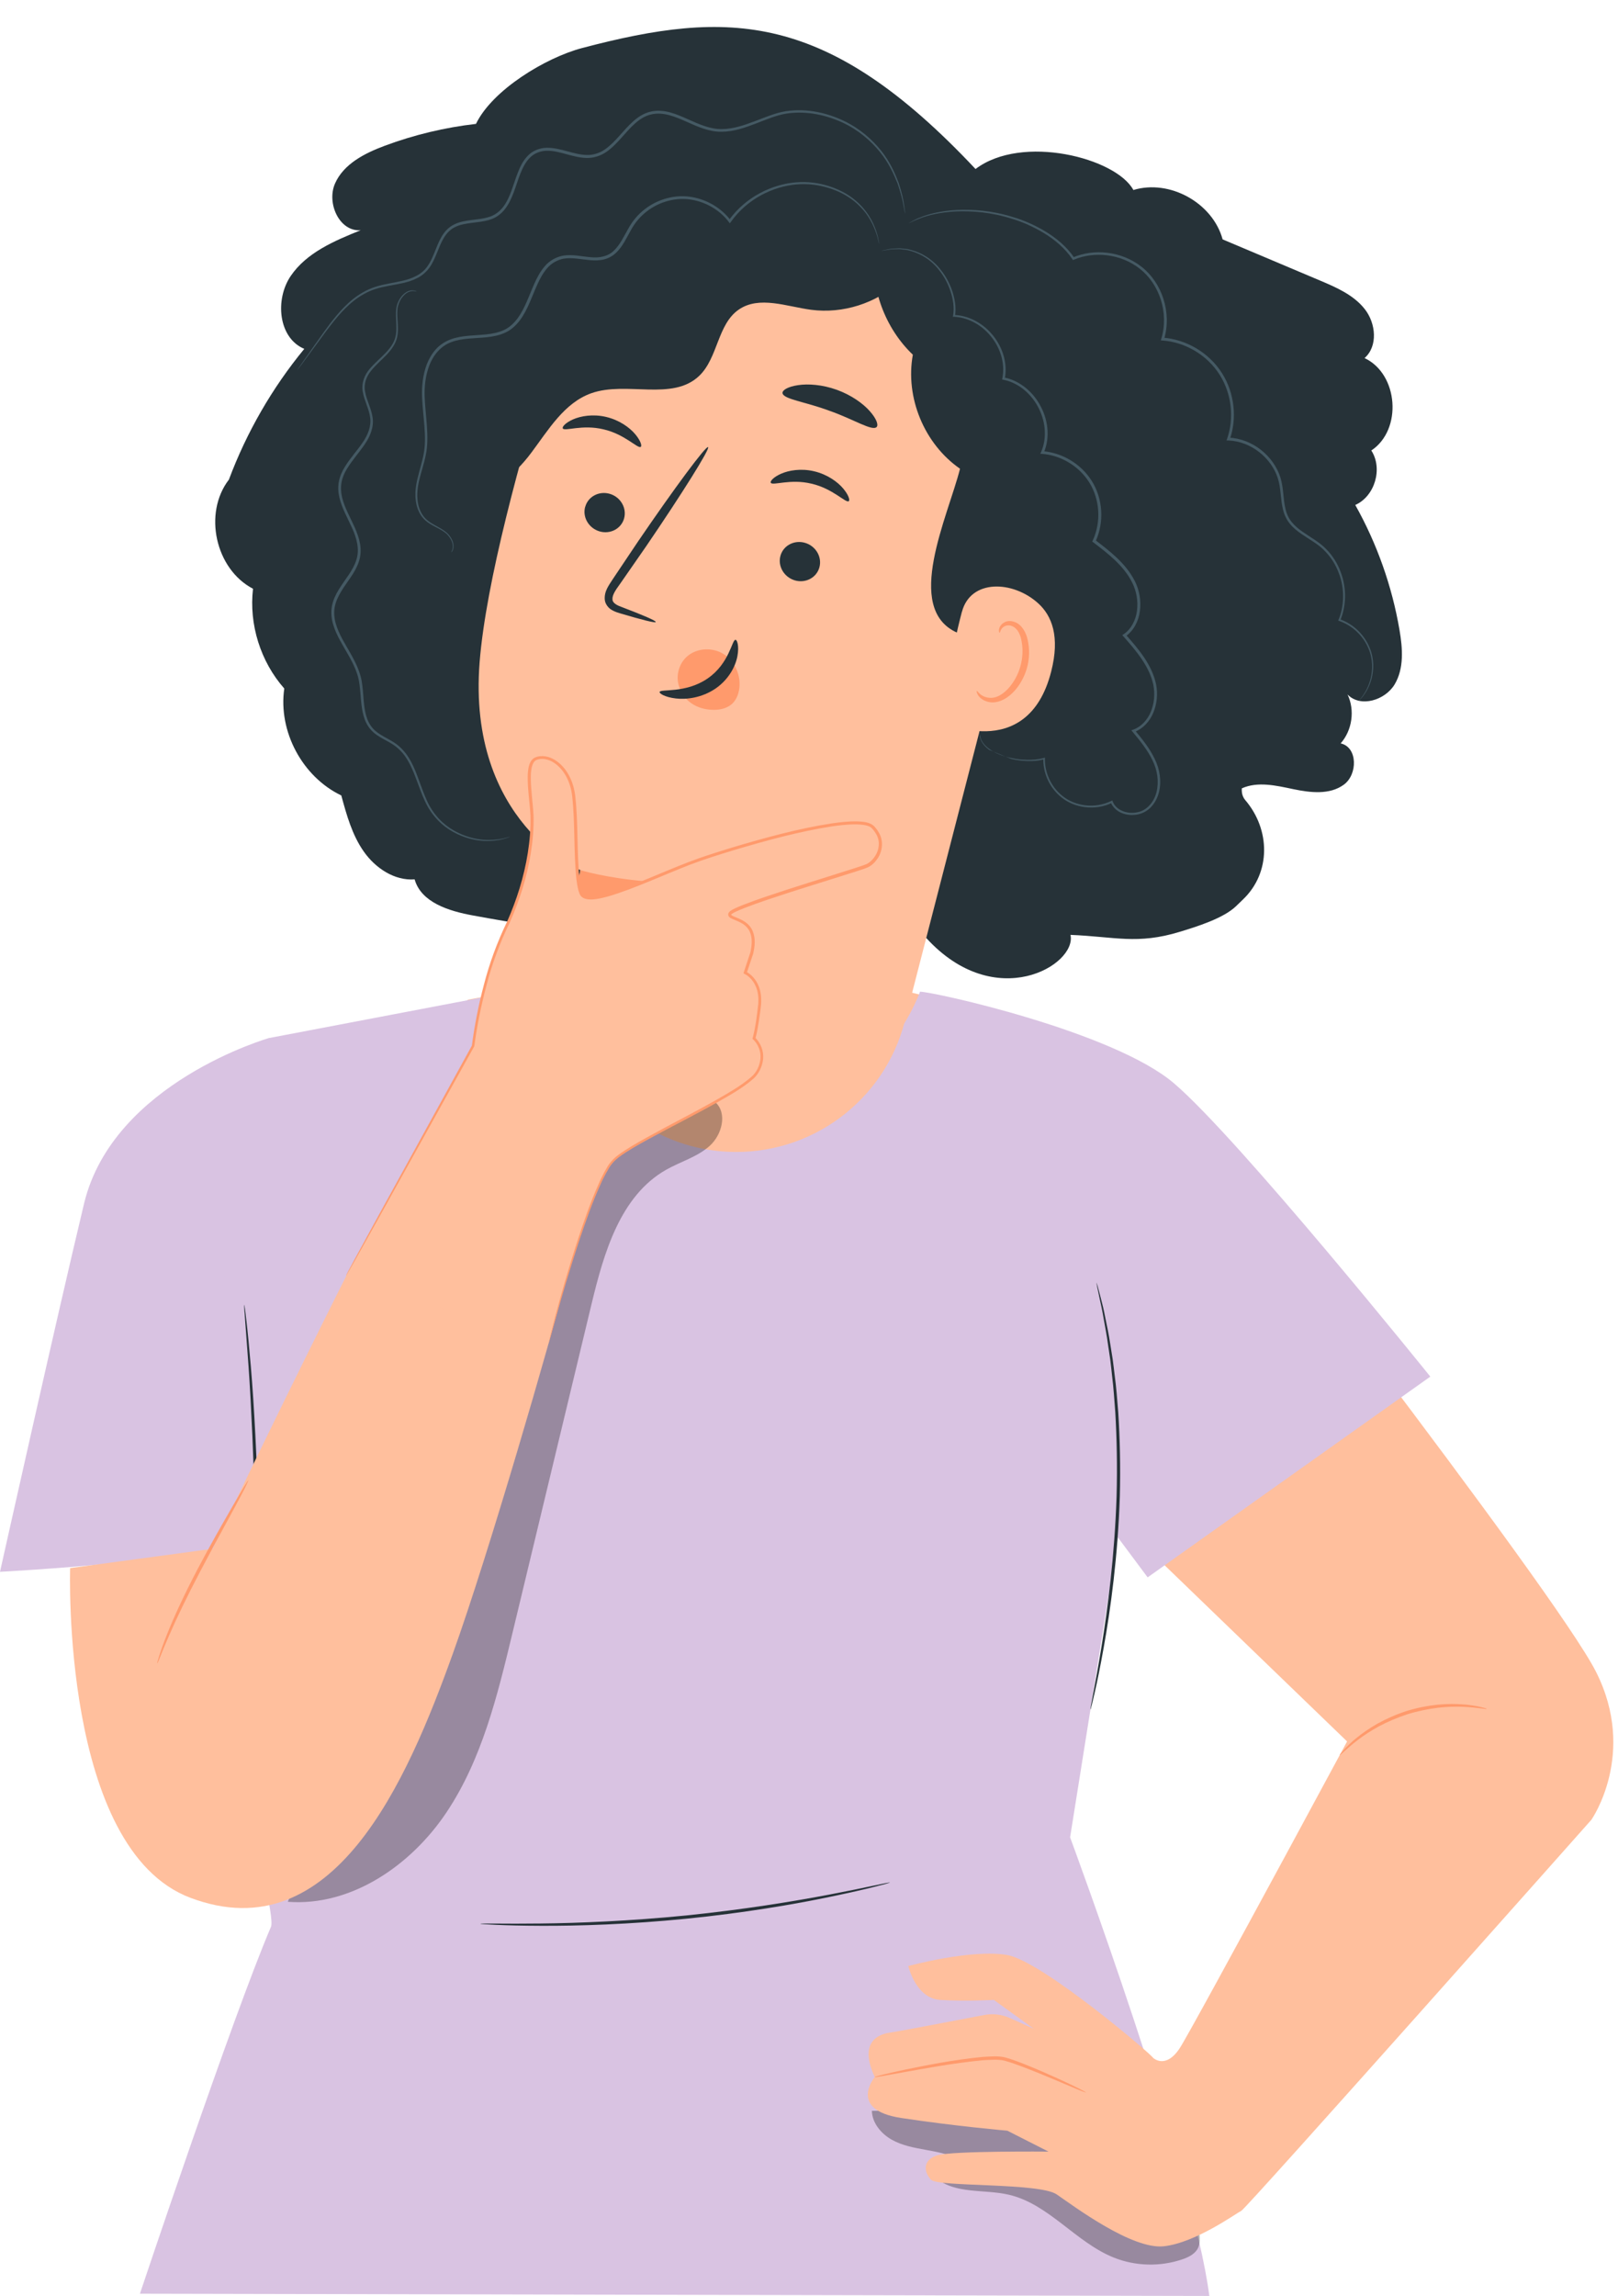 <svg width="294" height="417" viewBox="0 0 294 417" fill="none" xmlns="http://www.w3.org/2000/svg">
<g clip-path="url(#clip0_1_4142)">
<path d="M49.018 188.488C49.018 188.488 20.571 196.561 15.274 218.596C10.268 239.469 0 285.478 0 285.478C0 285.478 39.981 283.445 55.662 278.079L49.029 188.488H49.018Z" fill="#D9C3E2"/>
<path d="M172.864 182.274C171.342 181.299 151.143 177.094 151.143 177.094L102.427 178.36L84.981 181.577C84.981 181.577 81.751 235.706 82.228 236.682C82.716 237.657 105.25 256.231 106.202 257.206C107.155 258.182 153.698 242.547 153.698 242.547L184.398 187.478L172.875 182.263L172.864 182.274Z" fill="#FFBF9D"/>
<path d="M289.204 330.451C289.204 330.451 297.509 318.522 290.017 303.666C282.594 288.937 214.887 201.844 214.887 201.844C214.887 201.844 189.147 222.914 190.564 247.342L201.413 274.441L245.366 316.861L289.192 330.463L289.204 330.451Z" fill="#FFBF9D"/>
<path d="M167.147 180.113C169.586 180.113 202.226 187.326 213.284 196.723C225.004 206.678 259.897 250.027 259.897 250.027L208.533 286.488L203.12 279.228L194.444 333.705C194.444 333.705 216.815 394.036 219.742 417L25.426 416.594C25.426 416.594 42.257 366.264 49.238 349.955C50.608 346.761 36.008 296.826 36.077 283.677C36.193 262.525 42.233 220.616 42.233 220.616L49.017 188.511L95.677 179.625C95.677 179.625 101.868 205.992 127.759 205.992C158.226 205.992 167.159 180.148 167.159 180.148L167.147 180.113Z" fill="#D9C3E2"/>
<g opacity="0.3">
<path d="M217.942 405.688C217.721 402.901 217.512 400.101 217.291 397.314L184.257 383.375H158.424C158.482 385.582 160.085 387.51 162.001 388.602C163.918 389.694 166.148 390.089 168.32 390.484C170.492 390.879 172.711 391.297 174.616 392.412C172.932 393.179 171.375 394.236 170.039 395.525C173.512 398.568 178.809 397.569 183.304 398.615C190.552 400.287 195.431 407.222 202.331 410.009C206.28 411.612 210.81 411.729 214.852 410.346C216.002 409.951 217.21 409.347 217.71 408.244C218.07 407.454 218.012 406.56 217.942 405.688Z" fill="black"/>
</g>
<path d="M199.23 232.93C199.23 232.93 199.334 233.185 199.474 233.685C199.625 234.254 199.811 234.986 200.054 235.892C200.31 236.844 200.6 238.029 200.856 239.411C201.135 240.793 201.483 242.362 201.739 244.115C201.878 244.998 202.029 245.904 202.18 246.868C202.32 247.821 202.424 248.831 202.552 249.865C202.842 251.933 202.993 254.151 203.191 256.498C203.493 261.179 203.62 266.336 203.481 271.749C203.133 282.575 201.797 292.308 200.542 299.278C199.915 302.762 199.346 305.573 198.893 307.502C198.672 308.419 198.498 309.151 198.37 309.72C198.242 310.231 198.173 310.487 198.15 310.487C198.126 310.487 198.161 310.208 198.254 309.697C198.359 309.128 198.498 308.384 198.661 307.455C199.044 305.515 199.555 302.693 200.124 299.208C201.274 292.227 202.54 282.516 202.889 271.737C203.04 266.348 202.924 261.202 202.656 256.544C202.471 254.221 202.343 252.002 202.076 249.935C201.959 248.901 201.867 247.902 201.739 246.95C201.599 245.997 201.46 245.08 201.332 244.208C201.1 242.454 200.786 240.886 200.542 239.504C200.31 238.122 200.054 236.937 199.834 235.973C199.636 235.055 199.485 234.312 199.369 233.743C199.265 233.232 199.23 232.965 199.241 232.953L199.23 232.93Z" fill="#263238"/>
<path d="M44.383 236.984C44.383 236.984 44.453 237.252 44.523 237.763C44.593 238.343 44.685 239.087 44.79 240.016C45.022 241.967 45.289 244.802 45.591 248.31C46.184 255.314 46.683 265.024 46.997 275.745C47.322 286.467 47.74 296.166 48.228 303.181C48.484 306.631 48.693 309.454 48.844 311.487C48.913 312.416 48.96 313.171 49.006 313.74C49.041 314.263 49.041 314.53 49.018 314.53C48.995 314.53 48.948 314.263 48.879 313.752C48.809 313.171 48.716 312.427 48.611 311.498C48.379 309.547 48.112 306.713 47.81 303.205C47.218 296.2 46.718 286.49 46.404 275.757C46.079 265.036 45.661 255.337 45.173 248.333C44.918 244.883 44.709 242.06 44.558 240.028C44.488 239.098 44.441 238.343 44.395 237.774C44.36 237.252 44.36 236.984 44.383 236.984Z" fill="#263238"/>
<path d="M161.7 341.92C161.7 341.92 161.456 342.025 160.968 342.152C160.422 342.292 159.725 342.478 158.854 342.698C157.019 343.174 154.336 343.778 151.002 344.475C144.358 345.869 135.089 347.449 124.763 348.483C114.436 349.517 105.039 349.807 98.244 349.772C94.853 349.761 92.1 349.691 90.206 349.598C89.312 349.551 88.58 349.517 88.023 349.482C87.523 349.447 87.268 349.424 87.268 349.4C87.268 349.377 87.535 349.366 88.034 349.366C88.592 349.366 89.323 349.366 90.218 349.366C92.111 349.389 94.864 349.389 98.256 349.354C105.039 349.284 114.413 348.913 124.705 347.89C134.996 346.845 144.253 345.335 150.921 344.057C154.254 343.418 156.938 342.873 158.796 342.466C159.679 342.292 160.387 342.141 160.933 342.025C161.421 341.932 161.688 341.897 161.688 341.908L161.7 341.92Z" fill="#263238"/>
<path d="M177.253 30.701C185.697 24.289 202.784 28.679 205.943 34.51C212.529 32.513 220.347 36.834 222.159 43.478C228.048 45.963 233.925 48.449 239.814 50.935C242.823 52.201 245.971 53.572 247.992 56.15C250.013 58.717 250.408 62.887 247.945 65.036C254.113 67.928 254.856 78.057 249.176 81.821C251.302 85.096 249.827 90.126 246.261 91.717C250.21 98.756 252.94 106.469 254.299 114.425C254.868 117.759 255.147 121.395 253.416 124.299C251.685 127.191 247.19 128.573 244.855 126.134C246.226 128.991 245.703 132.65 243.601 135.02C246.702 135.682 246.737 140.665 244.17 142.523C241.603 144.394 238.084 143.975 234.982 143.325C231.881 142.674 228.536 141.885 225.643 143.186C225.585 144.138 225.841 144.812 226.294 145.346C230.836 150.689 230.952 158.46 225.899 163.327C225.434 163.78 224.993 164.198 224.61 164.57C222.333 166.788 217.431 168.31 214.376 169.239C206.652 171.597 202.587 170.122 194.514 169.797C195.71 175.268 180.854 184.119 168.297 170.354C137.679 172.759 116.109 171.818 85.908 166.266C81.599 165.476 76.534 163.931 75.338 159.714C71.679 159.993 68.206 157.67 66.092 154.65C63.978 151.642 62.979 148.018 62.015 144.475C54.93 141.083 50.527 132.824 51.654 125.054C47.333 120.164 45.219 113.403 45.974 106.933C39.132 103.367 36.891 93.215 41.595 87.106C44.812 78.51 49.459 70.449 55.29 63.364C50.55 61.377 49.935 54.373 52.827 50.122C55.719 45.87 60.772 43.733 65.535 41.817C61.655 42.107 59.309 36.88 60.877 33.326C62.445 29.771 66.266 27.831 69.914 26.473C75.245 24.486 80.832 23.15 86.489 22.5C89.463 16.332 99.138 10.478 105.771 8.724C132.487 1.685 150.235 1.952 177.253 30.689" fill="#263238"/>
<path d="M100.173 64.757C105.284 48.217 121.371 30.294 137.68 36.102L186.744 61.9C191.692 63.665 194.48 68.927 193.144 74.003L164.395 185.524C160.655 200.055 147.193 209.94 132.209 209.185C113.008 208.209 99.127 190.449 102.821 171.574C104.343 163.826 105.458 157.995 105.446 158.03C105.446 158.03 84.852 149.295 87.152 120.233C88.302 105.783 94.493 83.121 100.173 64.757Z" fill="#FFBF9D"/>
<path d="M106.328 92.046C105.806 93.927 106.967 95.914 108.919 96.506C110.87 97.087 112.88 96.041 113.402 94.16C113.925 92.278 112.763 90.28 110.824 89.699C108.872 89.119 106.863 90.164 106.34 92.046H106.328Z" fill="#263238"/>
<path d="M102.264 77.816C102.601 78.397 105.795 77.038 109.663 77.979C113.531 78.862 115.889 81.533 116.423 81.162C116.679 80.999 116.423 80.046 115.413 78.85C114.414 77.665 112.555 76.295 110.139 75.725C107.735 75.156 105.493 75.563 104.111 76.178C102.705 76.806 102.101 77.549 102.264 77.816Z" fill="#263238"/>
<path d="M141.813 100.944C141.29 102.826 142.452 104.812 144.403 105.405C146.354 105.985 148.364 104.94 148.887 103.058C149.409 101.177 148.248 99.179 146.296 98.598C144.345 98.017 142.335 99.062 141.813 100.944Z" fill="#263238"/>
<path d="M140.059 87.687C140.396 88.268 143.602 86.909 147.458 87.85C151.326 88.733 153.684 91.404 154.218 91.033C154.474 90.87 154.218 89.918 153.208 88.721C152.209 87.536 150.35 86.166 147.934 85.597C145.53 85.027 143.288 85.434 141.906 86.05C140.5 86.677 139.896 87.42 140.059 87.687Z" fill="#263238"/>
<path d="M119.141 112.963C119.211 112.742 116.911 111.755 113.136 110.315C112.172 109.978 111.289 109.56 111.289 108.839C111.231 108.073 111.893 107.109 112.648 106.075C114.146 103.914 115.726 101.649 117.375 99.268C124.008 89.546 129.061 81.462 128.666 81.206C128.271 80.939 122.579 88.605 115.947 98.327C114.332 100.732 112.799 103.02 111.335 105.204C110.696 106.238 109.744 107.353 109.895 108.956C109.988 109.757 110.58 110.466 111.173 110.791C111.753 111.139 112.311 111.279 112.787 111.43C116.655 112.58 119.071 113.184 119.141 112.975V112.963Z" fill="#263238"/>
<path d="M105.446 158.034C105.446 158.034 123.985 163.784 145.346 157.07C145.346 157.07 131.616 174.11 104.238 164.737L105.458 158.034H105.446Z" fill="#FF9A6C"/>
<path d="M142.186 71.381C142.314 72.52 146.287 72.949 150.689 74.599C155.126 76.144 158.46 78.351 159.284 77.561C159.656 77.177 159.261 76.039 158.03 74.657C156.81 73.286 154.708 71.764 152.06 70.8C149.411 69.848 146.821 69.674 145.009 69.953C143.185 70.22 142.152 70.847 142.186 71.381Z" fill="#263238"/>
<path d="M106.828 64.851C107.293 65.896 110.173 65.617 113.391 66.349C116.62 66.965 119.164 68.359 120 67.592C120.383 67.209 120.163 66.233 119.187 65.118C118.223 64.014 116.434 62.864 114.216 62.4C111.997 61.935 109.906 62.272 108.57 62.911C107.223 63.538 106.631 64.351 106.828 64.851Z" fill="#263238"/>
<path d="M84.84 75.861C85.966 71.494 88.231 67.254 91.89 64.606C93.9 63.154 96.258 62.213 98.105 60.563C102.089 57.009 102.774 51.12 105.109 46.311C108.117 40.108 114.297 35.567 121.115 34.521C126.784 33.662 132.731 35.079 138.225 33.406C142.279 32.175 145.729 29.329 149.852 28.33C157.878 26.39 165.684 31.838 171.84 37.332C172.142 43.128 167.717 47.229 163.454 51.166C159.191 55.104 153.139 57.021 147.39 56.266C142.929 55.673 137.969 53.675 134.252 56.219C130.35 58.891 130.477 64.977 127.062 68.253C122.172 72.934 113.855 69.171 107.467 71.412C102.53 73.143 99.65 78.08 96.513 82.261C93.389 86.443 88.592 90.52 83.516 89.277C83.609 84.758 83.713 80.205 84.84 75.826V75.861Z" fill="#263238"/>
<path d="M158.864 45.281C171.793 47.593 184.268 52.436 195.36 59.452C198.671 61.543 202.028 64.04 203.433 67.688C204.676 70.894 204.2 74.494 203.503 77.863C201.319 88.421 194.547 100.536 188.612 109.538L173.86 114.882C164.149 110.503 172.234 93.846 174.441 85.134C167.948 80.639 164.452 72.195 165.869 64.424C160.781 59.568 158.109 52.285 158.864 45.281Z" fill="#263238"/>
<path d="M174.792 111.117C176.372 105.146 184.026 105.414 188.614 109.549C191.135 111.814 192.633 115.612 191.007 121.966C186.698 138.901 170.575 131.084 170.668 130.584C170.726 130.282 172.933 118.109 174.78 111.117H174.792Z" fill="#FFBF9D"/>
<path d="M177.487 125.487C177.58 125.452 177.731 125.766 178.172 126.126C178.602 126.474 179.403 126.834 180.367 126.73C182.319 126.532 184.549 124.07 185.408 121.038C185.838 119.505 185.896 117.96 185.652 116.601C185.455 115.23 184.874 114.162 184.015 113.767C183.167 113.337 182.4 113.709 182.063 114.127C181.715 114.545 181.738 114.905 181.645 114.917C181.587 114.952 181.355 114.545 181.668 113.871C181.819 113.558 182.121 113.209 182.609 112.977C183.097 112.745 183.736 112.733 184.351 112.965C185.629 113.384 186.5 114.894 186.767 116.38C187.093 117.89 187.081 119.644 186.593 121.363C185.617 124.744 183.05 127.496 180.425 127.578C179.159 127.578 178.253 126.974 177.847 126.439C177.429 125.882 177.44 125.487 177.498 125.475L177.487 125.487Z" fill="#FF9A6C"/>
<path d="M183.806 137.856C184.654 138.053 185.594 138.181 186.593 138.216C187.592 138.251 188.673 138.204 189.764 137.891L189.579 137.751C189.497 140.156 190.543 142.978 192.901 144.848C195.224 146.719 198.917 147.334 202.088 145.801L201.81 145.696C202.158 146.556 202.89 147.276 203.761 147.636C204.632 148.019 205.62 148.101 206.584 147.95C207.536 147.787 208.477 147.311 209.162 146.568C209.848 145.836 210.324 144.907 210.579 143.919C211.091 141.933 210.754 139.738 209.824 137.844C208.918 135.928 207.548 134.243 206.166 132.571L206.061 132.966C207.664 132.397 208.918 131.026 209.569 129.435C210.231 127.843 210.405 126.031 210.068 124.289C209.708 122.547 208.907 120.92 207.908 119.434C206.909 117.947 205.724 116.576 204.516 115.217L204.47 115.612C205.991 114.59 206.897 112.801 207.13 110.966C207.374 109.131 207.048 107.191 206.189 105.507C204.528 102.266 201.635 100.094 198.976 98.049L199.057 98.375C200.706 94.797 200.381 90.534 198.395 87.375C196.408 84.192 192.935 82.206 189.428 81.939L189.637 82.287C190.914 79.348 190.38 76.026 188.94 73.506C187.511 70.95 185.083 69.057 182.4 68.546L182.574 68.801C183.178 65.665 181.959 62.634 180.135 60.578C178.311 58.487 175.779 57.279 173.363 57.209L173.526 57.418C173.793 55.745 173.468 54.154 172.992 52.749C172.504 51.355 171.818 50.112 171.005 49.101C169.437 47.011 167.37 45.884 165.639 45.431C165.418 45.373 165.209 45.315 165 45.257C164.791 45.222 164.582 45.21 164.384 45.187C163.989 45.164 163.618 45.083 163.281 45.106C162.596 45.164 162.003 45.129 161.55 45.245C161.109 45.338 160.772 45.408 160.516 45.466C160.284 45.524 160.168 45.547 160.168 45.559C160.168 45.559 160.296 45.559 160.528 45.512C160.784 45.466 161.132 45.408 161.562 45.338C162.015 45.233 162.596 45.28 163.269 45.245C163.606 45.233 163.966 45.315 164.361 45.35C164.559 45.373 164.756 45.396 164.965 45.431C165.163 45.489 165.372 45.547 165.581 45.605C167.265 46.081 169.263 47.197 170.785 49.252C171.574 50.251 172.225 51.471 172.69 52.842C173.143 54.201 173.445 55.769 173.177 57.337L173.143 57.534H173.34C175.651 57.627 178.079 58.8 179.833 60.833C181.575 62.819 182.725 65.746 182.133 68.709L182.087 68.929L182.307 68.976C184.851 69.463 187.163 71.287 188.522 73.738C189.892 76.166 190.38 79.337 189.172 82.101L189.033 82.415L189.381 82.438C192.726 82.694 196.06 84.622 197.942 87.653C199.823 90.674 200.137 94.762 198.557 98.165L198.464 98.363L198.639 98.491C201.299 100.523 204.133 102.672 205.701 105.762C206.514 107.353 206.816 109.189 206.595 110.919C206.375 112.639 205.538 114.276 204.168 115.194L203.924 115.357L204.121 115.577C206.502 118.26 208.872 121.06 209.569 124.405C209.894 126.043 209.732 127.762 209.116 129.26C208.512 130.747 207.362 132.002 205.91 132.524L205.573 132.641L205.794 132.908C207.176 134.569 208.524 136.23 209.406 138.077C210.312 139.9 210.614 141.968 210.15 143.838C209.708 145.685 208.326 147.299 206.514 147.555C204.783 147.88 202.809 147.16 202.193 145.592L202.112 145.383L201.914 145.476C198.906 146.951 195.351 146.393 193.121 144.616C190.845 142.839 189.811 140.121 189.869 137.798V137.6L189.683 137.658C188.638 137.96 187.581 138.03 186.593 138.007C185.606 137.984 184.688 137.879 183.852 137.693C182.168 137.345 180.786 136.776 179.833 136.079C178.869 135.393 178.323 134.615 178.184 134.011C178.009 133.43 178.033 133.094 177.998 133.105C177.998 133.105 177.998 133.186 177.998 133.337C178.033 133.488 177.975 133.744 178.102 134.034C178.23 134.65 178.776 135.475 179.74 136.195" fill="#455A64"/>
<path d="M246.806 127.381C246.806 127.381 247.143 127.114 247.654 126.475C248.153 125.825 248.815 124.791 249.222 123.258C249.617 121.76 249.745 119.715 248.862 117.613C248.014 115.545 246.167 113.42 243.426 112.455L243.53 112.688C244.587 110.167 244.761 106.961 243.623 103.93C243.066 102.408 242.183 100.944 240.963 99.713C239.744 98.447 238.152 97.611 236.712 96.6C235.98 96.089 235.283 95.52 234.726 94.835C234.156 94.149 233.785 93.325 233.576 92.419C233.134 90.63 233.262 88.644 232.646 86.681C231.404 82.824 227.617 79.665 223.215 79.479L223.459 79.827C224.783 76.029 224.365 71.453 222.065 67.805C219.672 64.007 215.49 61.626 211.274 61.324L211.506 61.661C212.993 56.736 211.111 51.334 207.429 48.454C203.724 45.55 198.729 45.143 194.954 46.758L195.221 46.839C193.792 44.737 191.876 43.204 189.948 42.03C187.996 40.869 186.01 39.986 184.07 39.428C180.214 38.209 176.648 38 173.779 38.139C170.898 38.313 168.68 38.883 167.262 39.475C166.531 39.719 166.031 40.056 165.671 40.218C165.323 40.404 165.148 40.509 165.148 40.509C165.172 40.555 165.88 40.149 167.309 39.603C168.738 39.057 170.945 38.534 173.79 38.395C176.636 38.29 180.156 38.534 183.966 39.765C185.882 40.334 187.822 41.217 189.739 42.367C191.632 43.529 193.49 45.05 194.861 47.083L194.966 47.234L195.14 47.164C198.775 45.62 203.608 46.038 207.139 48.837C210.647 51.59 212.447 56.817 211.018 61.51L210.925 61.823L211.251 61.846C215.304 62.137 219.347 64.448 221.635 68.096C223.842 71.592 224.248 76.017 222.982 79.665L222.866 80.002H223.215C227.361 80.176 231.009 83.196 232.182 86.843C232.774 88.678 232.658 90.653 233.123 92.535C233.343 93.476 233.773 94.393 234.377 95.125C234.981 95.868 235.725 96.461 236.468 96.972C237.955 98.006 239.523 98.819 240.673 100.015C241.846 101.188 242.717 102.594 243.263 104.069C244.39 106.996 244.239 110.109 243.228 112.548L243.158 112.723L243.333 112.781C245.969 113.687 247.781 115.708 248.629 117.706C249.512 119.727 249.419 121.725 249.059 123.2C248.699 124.698 248.06 125.744 247.596 126.406C247.119 127.056 246.806 127.358 246.829 127.37L246.806 127.381Z" fill="#455A64"/>
<path d="M82.052 100.278C82.052 100.278 82.505 99.883 82.389 98.885C82.331 98.408 82.099 97.828 81.657 97.27C81.228 96.701 80.531 96.225 79.752 95.795C78.974 95.353 78.045 94.924 77.29 94.157C76.546 93.39 76.047 92.275 75.896 91.032C75.722 89.778 75.873 88.419 76.221 87.025C76.558 85.62 77.069 84.168 77.383 82.565C78.045 79.324 77.313 75.758 77.162 72.018C77.104 70.148 77.313 68.185 78.022 66.338C78.73 64.514 80.089 62.807 82.064 62.121C84.015 61.39 86.234 61.483 88.464 61.25C89.579 61.134 90.741 60.913 91.809 60.414C92.901 59.926 93.796 59.066 94.504 58.126C95.921 56.197 96.63 53.886 97.617 51.725C98.093 50.645 98.662 49.588 99.429 48.705C100.196 47.811 101.241 47.219 102.38 46.986C103.959 46.719 105.597 47.114 107.246 47.254C108.071 47.323 108.931 47.323 109.767 47.114C110.603 46.905 111.37 46.475 111.974 45.883C113.194 44.698 113.844 43.188 114.611 41.852C115.342 40.482 116.33 39.32 117.515 38.402C119.873 36.567 122.916 35.8 125.669 36.277C128.433 36.741 130.884 38.263 132.429 40.319L132.615 40.563L132.801 40.307C135.821 36.056 140.525 33.872 144.672 33.501C146.763 33.315 148.749 33.582 150.491 34.116C152.233 34.639 153.743 35.417 154.94 36.335C157.368 38.182 158.494 40.4 159.052 41.91C159.354 42.665 159.493 43.281 159.586 43.688C159.633 43.873 159.679 44.024 159.702 44.152C159.737 44.257 159.749 44.303 159.76 44.303C159.76 44.303 159.76 44.245 159.737 44.141C159.714 44.013 159.691 43.862 159.644 43.664C159.574 43.246 159.447 42.63 159.168 41.852C158.645 40.319 157.542 38.042 155.091 36.114C153.871 35.162 152.35 34.349 150.572 33.791C148.807 33.233 146.774 32.931 144.625 33.117C140.374 33.466 135.542 35.673 132.406 40.04H132.777C131.163 37.88 128.619 36.288 125.727 35.789C122.834 35.278 119.652 36.068 117.178 37.984C115.935 38.925 114.889 40.18 114.134 41.585C113.345 42.944 112.694 44.419 111.579 45.488C110.487 46.603 108.861 46.882 107.27 46.708C105.667 46.58 104.006 46.15 102.263 46.44C100.997 46.696 99.824 47.37 99.011 48.334C98.175 49.286 97.594 50.39 97.106 51.493C96.119 53.688 95.41 55.965 94.063 57.8C93.389 58.695 92.576 59.485 91.565 59.938C90.567 60.402 89.475 60.611 88.383 60.727C86.199 60.971 83.946 60.867 81.866 61.645C80.844 62.04 79.892 62.644 79.183 63.457C78.463 64.259 77.94 65.188 77.557 66.152C76.825 68.08 76.628 70.101 76.686 72.018C76.849 75.828 77.592 79.336 76.976 82.483C76.686 84.052 76.186 85.504 75.861 86.932C75.513 88.349 75.373 89.766 75.571 91.056C75.745 92.345 76.279 93.518 77.081 94.32C77.882 95.121 78.835 95.528 79.625 95.957C80.415 96.376 81.088 96.805 81.506 97.351C81.936 97.874 82.18 98.42 82.25 98.885C82.389 99.825 81.959 100.255 82.017 100.255L82.052 100.278Z" fill="#455A64"/>
<path d="M53.941 67.303C53.941 67.303 54.034 67.211 54.185 67.013C54.348 66.792 54.569 66.514 54.847 66.142C55.44 65.341 56.264 64.214 57.333 62.773C58.425 61.31 59.679 59.475 61.352 57.512C63.013 55.583 65.197 53.446 68.287 52.47C69.82 51.983 71.516 51.797 73.258 51.402C74.129 51.193 75.024 50.926 75.86 50.484C76.708 50.054 77.475 49.392 78.044 48.591C79.205 46.965 79.612 44.955 80.622 43.248C81.133 42.4 81.807 41.645 82.725 41.227C83.619 40.774 84.665 40.623 85.722 40.483C86.779 40.344 87.882 40.263 88.974 39.914C90.077 39.6 91.076 38.869 91.785 37.939C93.214 36.058 93.69 33.711 94.538 31.574C94.968 30.505 95.479 29.448 96.28 28.647C97.07 27.834 98.197 27.404 99.347 27.381C101.693 27.346 103.958 28.601 106.548 28.693C107.838 28.728 109.15 28.31 110.184 27.59C111.229 26.87 112.077 25.952 112.89 25.058C113.703 24.152 114.47 23.246 115.341 22.468C116.201 21.689 117.188 21.05 118.28 20.795C120.499 20.249 122.717 21.213 124.738 22.107C126.771 23.013 128.897 23.977 131.138 23.931C133.357 23.919 135.401 23.176 137.295 22.456C139.2 21.736 141.023 20.934 142.882 20.632C146.622 20.063 150.211 20.934 153.115 22.27C156.042 23.641 158.284 25.627 159.898 27.613C161.525 29.611 162.419 31.667 163.104 33.34C163.674 35.059 164.045 36.418 164.173 37.37C164.254 37.823 164.324 38.172 164.382 38.439C164.429 38.683 164.463 38.799 164.475 38.799C164.475 38.799 164.475 38.671 164.44 38.427C164.405 38.16 164.347 37.8 164.289 37.347C164.196 36.383 163.859 35.012 163.313 33.27C162.663 31.574 161.78 29.483 160.154 27.427C158.539 25.395 156.274 23.35 153.301 21.933C150.35 20.539 146.703 19.622 142.835 20.191C140.895 20.493 139.06 21.306 137.155 22.015C135.262 22.723 133.264 23.432 131.162 23.443C129.048 23.478 127.015 22.56 124.971 21.643C123.937 21.19 122.891 20.713 121.753 20.412C120.626 20.11 119.383 19.993 118.187 20.284C116.991 20.562 115.922 21.248 115.028 22.061C114.122 22.874 113.332 23.792 112.53 24.686C111.729 25.58 110.892 26.463 109.917 27.137C108.941 27.811 107.779 28.182 106.595 28.148C104.179 28.078 101.914 26.823 99.37 26.835C98.104 26.858 96.826 27.334 95.943 28.252C95.049 29.146 94.514 30.262 94.085 31.365C93.225 33.56 92.749 35.86 91.413 37.602C90.751 38.45 89.868 39.113 88.846 39.403C87.836 39.728 86.755 39.821 85.687 39.961C84.618 40.1 83.526 40.263 82.539 40.762C81.528 41.227 80.773 42.075 80.239 42.98C79.194 44.793 78.787 46.79 77.707 48.312C76.661 49.88 74.873 50.589 73.188 50.984C71.481 51.39 69.773 51.588 68.194 52.099C65.011 53.133 62.804 55.351 61.155 57.303C59.494 59.3 58.262 61.159 57.194 62.634C56.16 64.109 55.358 65.259 54.789 66.061C54.534 66.444 54.325 66.734 54.174 66.967C54.034 67.176 53.976 67.28 53.976 67.28L53.941 67.303Z" fill="#455A64"/>
<path d="M75.652 52.9C75.652 52.9 75.559 52.854 75.35 52.784C75.141 52.749 74.816 52.691 74.397 52.807C73.584 53.028 72.527 53.957 72.109 55.514C71.9 56.303 71.935 57.198 71.981 58.15C72.016 59.103 72.109 60.148 71.854 61.205C71.598 62.262 70.901 63.238 70.03 64.132C69.171 65.038 68.125 65.886 67.196 66.978C66.255 68.035 65.605 69.627 65.93 71.206C66.197 72.774 67.022 74.192 67.254 75.783C67.498 77.374 66.859 79 65.872 80.406C64.896 81.846 63.653 83.17 62.666 84.785C62.166 85.586 61.76 86.481 61.574 87.456C61.388 88.432 61.446 89.443 61.678 90.418C62.155 92.37 63.177 94.112 63.99 95.936C64.803 97.736 65.384 99.781 64.745 101.709C64.141 103.649 62.677 105.24 61.551 107.087C60.982 108.016 60.505 109.027 60.308 110.118C60.11 111.21 60.215 112.325 60.517 113.359C61.121 115.427 62.294 117.181 63.27 118.923C64.269 120.665 65.117 122.442 65.326 124.359C65.593 126.252 65.546 128.192 66.069 130.039C66.325 130.957 66.754 131.839 67.393 132.548C68.021 133.268 68.822 133.756 69.589 134.186C70.367 134.616 71.134 134.999 71.796 135.498C72.458 135.998 73.038 136.579 73.515 137.229C74.467 138.542 75.071 140.017 75.606 141.434C76.14 142.863 76.628 144.256 77.232 145.546C78.416 148.136 80.368 150.029 82.343 151.098C84.317 152.19 86.257 152.631 87.837 152.724C89.416 152.806 90.648 152.608 91.449 152.387C92.251 152.167 92.646 151.981 92.646 151.981C92.646 151.865 90.996 152.736 87.86 152.527C86.315 152.411 84.422 151.946 82.494 150.854C80.565 149.785 78.707 147.95 77.569 145.406C76.988 144.14 76.512 142.758 75.977 141.318C75.443 139.877 74.839 138.367 73.852 136.997C73.352 136.311 72.748 135.696 72.051 135.162C71.343 134.639 70.564 134.244 69.798 133.814C69.043 133.384 68.299 132.92 67.73 132.269C67.161 131.619 66.766 130.817 66.522 129.946C66.034 128.204 66.081 126.276 65.814 124.336C65.605 122.35 64.71 120.468 63.711 118.714C62.724 116.948 61.574 115.218 61.016 113.266C60.738 112.29 60.645 111.268 60.819 110.269C61.005 109.27 61.446 108.33 61.992 107.424C63.072 105.623 64.571 104.02 65.233 101.929C65.57 100.896 65.605 99.781 65.419 98.735C65.233 97.69 64.861 96.714 64.455 95.785C63.618 93.926 62.619 92.207 62.166 90.36C61.946 89.443 61.899 88.502 62.062 87.607C62.224 86.713 62.596 85.865 63.084 85.087C64.037 83.53 65.268 82.195 66.267 80.708C67.277 79.267 67.986 77.49 67.695 75.76C67.428 74.064 66.592 72.647 66.348 71.183C66.034 69.708 66.603 68.302 67.498 67.257C68.369 66.188 69.403 65.329 70.286 64.4C71.157 63.47 71.889 62.437 72.144 61.31C72.4 60.183 72.295 59.126 72.237 58.174C72.179 57.233 72.132 56.35 72.318 55.607C72.702 54.108 73.677 53.191 74.444 52.958C75.234 52.726 75.664 52.993 75.664 52.947L75.652 52.9Z" fill="#455A64"/>
<path d="M134.346 124.964C134.613 122.629 133.544 120.143 131.581 118.854C129.618 117.565 126.819 117.623 124.984 119.11C123.241 120.515 122.626 123.152 123.59 125.161C123.996 126.207 124.728 127.124 125.657 127.752C126.842 128.565 128.306 128.936 129.746 128.925C130.931 128.925 132.162 128.623 133.033 127.821C133.823 127.09 134.218 126.021 134.346 124.964Z" fill="#FF9A6C"/>
<path d="M133.648 116.215C132.997 116.122 132.591 120.478 128.572 123.231C124.564 125.995 119.953 125.077 119.86 125.681C119.779 125.949 120.812 126.622 122.775 126.855C124.692 127.099 127.561 126.738 130.024 125.054C132.474 123.37 133.682 120.919 133.996 119.142C134.333 117.33 133.938 116.203 133.648 116.203V116.215Z" fill="#263238"/>
<g opacity="0.3">
<path d="M52.305 345.413C63.839 346.285 74.711 338.781 81.135 329.163C87.558 319.546 90.369 308.035 93.075 296.779C97.884 276.8 102.681 256.81 107.49 236.831C109.732 227.527 112.706 217.189 121.034 212.462C123.659 210.975 126.691 210.139 128.944 208.129C131.186 206.12 132.22 202.205 129.978 200.184C127.992 198.384 124.867 199.162 122.37 200.126C114.68 203.077 107.107 206.979 101.589 213.101C96.072 219.222 92.901 227.934 95.038 235.89" fill="black"/>
</g>
<path d="M63.386 230.805C63.386 230.805 50.517 256.312 38.657 281.297L12.743 284.805C12.743 284.805 11.07 335.844 34.615 344.695C60.61 354.464 73.945 323.543 82.285 300.335C88.79 282.262 100.08 243.268 102.856 232.338L63.375 230.805H63.386Z" fill="#FFBF9D"/>
<path d="M45.138 268.856C45.138 268.856 44.952 269.356 44.534 270.192C44.115 271.028 43.477 272.236 42.675 273.723C41.084 276.685 38.83 280.751 36.438 285.292C34.045 289.834 32.035 294.016 30.7 297.105C30.026 298.639 29.515 299.905 29.166 300.776C28.818 301.647 28.609 302.123 28.562 302.112C28.527 302.1 28.655 301.601 28.946 300.695C29.224 299.789 29.677 298.511 30.305 296.943C31.536 293.807 33.499 289.567 35.892 285.014C38.285 280.46 40.608 276.43 42.292 273.514C43.093 272.144 43.779 270.994 44.313 270.076C44.801 269.275 45.091 268.833 45.126 268.856H45.138Z" fill="#FF9A6C"/>
<path d="M99.65 244.001C102.426 233.082 107.99 214.405 111.37 210.839C114.75 207.261 135.403 198.526 137.586 194.751C139.77 190.976 136.994 188.595 136.994 188.595C136.994 188.595 137.389 187.596 137.981 182.833C138.574 178.071 135.403 176.677 135.403 176.677L136.599 173.1C138.19 166.351 132.034 167.338 132.627 165.944C133.219 164.551 156.067 157.999 157.646 157.21C159.238 156.42 161.421 153.237 158.634 150.263C155.858 147.29 134.996 153.446 127.458 156.025C119.907 158.603 107.003 165.364 105.609 162.378C104.215 159.405 105.016 147.487 104.017 143.317C103.018 139.147 99.847 136.964 97.466 137.753C95.085 138.543 96.676 145.304 96.676 148.881C96.676 152.459 96.084 159.8 91.716 168.941C87.349 178.083 85.955 189.989 85.955 189.989L62.887 231.677" fill="#FFBF9D"/>
<path d="M62.875 231.677C62.875 231.677 62.991 231.422 63.258 230.922C63.526 230.411 63.92 229.691 64.42 228.75C65.465 226.834 66.999 224.034 68.962 220.433C72.934 213.197 78.672 202.766 85.758 189.884L85.734 189.966C86.199 186.377 86.919 182.66 87.93 178.85C88.905 175.04 90.323 171.137 92.169 167.339C93.865 163.482 95.213 159.312 95.91 154.887C96.258 152.68 96.456 150.403 96.386 148.115C96.27 145.827 95.863 143.492 95.886 141.076C95.886 140.472 95.956 139.856 96.072 139.241C96.223 138.648 96.502 137.951 97.164 137.603C98.43 137.034 99.824 137.394 100.893 138.067C103.076 139.473 104.215 142.017 104.517 144.503C105.098 149.497 104.772 154.596 105.307 159.696C105.388 160.323 105.481 160.962 105.632 161.566C105.725 161.845 105.818 162.193 105.945 162.379C106.085 162.565 106.294 162.704 106.584 162.762C107.734 162.994 109.058 162.623 110.29 162.309C112.787 161.589 115.25 160.59 117.712 159.591C120.175 158.581 122.649 157.524 125.181 156.548C127.725 155.572 130.327 154.771 132.952 153.958C139.015 152.146 145.055 150.485 151.153 149.544C152.675 149.335 154.208 149.149 155.765 149.184C156.543 149.218 157.321 149.253 158.099 149.578C158.483 149.73 158.878 150.055 159.087 150.357C159.354 150.647 159.563 150.996 159.76 151.344C160.562 152.773 160.353 154.608 159.47 155.909C159.04 156.571 158.471 157.14 157.739 157.512C157.007 157.826 156.322 158.023 155.614 158.255C149.992 160.056 144.474 161.705 139.166 163.506C137.842 163.959 136.529 164.423 135.252 164.923C134.613 165.178 133.974 165.434 133.393 165.736C133.254 165.817 133.103 165.898 132.998 165.98C132.917 166.026 132.928 166.049 132.894 166.061C132.87 166.084 132.87 166.131 132.87 166.142C132.847 166.2 133.196 166.409 133.486 166.514C134.102 166.77 134.775 167.025 135.368 167.432C135.96 167.838 136.471 168.396 136.75 169.069C137.331 170.417 137.156 171.869 136.866 173.17V173.193C136.46 174.413 136.065 175.597 135.67 176.771L135.519 176.445C136.611 177.014 137.377 177.967 137.819 179.024C138.283 180.093 138.364 181.254 138.295 182.346C138.202 183.449 138.028 184.495 137.877 185.552C137.702 186.609 137.551 187.631 137.238 188.7L137.168 188.409C138.237 189.431 138.783 190.883 138.666 192.301C138.527 193.706 137.9 195.03 136.866 195.948C134.833 197.702 132.568 198.933 130.396 200.176C126.029 202.627 121.789 204.729 117.898 206.866C115.958 207.935 114.065 208.98 112.415 210.2C111.614 210.827 110.952 211.559 110.487 212.442C110.22 212.86 109.999 213.301 109.779 213.731C109.546 214.161 109.337 214.591 109.151 215.032C107.572 218.517 106.422 221.862 105.4 224.871C103.39 230.911 102.019 235.708 101.09 238.983C100.637 240.61 100.289 241.852 100.056 242.724C99.824 243.572 99.685 244.001 99.685 244.001C99.685 244.001 99.778 243.56 99.975 242.7C100.196 241.829 100.521 240.575 100.939 238.937C101.822 235.65 103.146 230.829 105.121 224.778C106.131 221.758 107.258 218.412 108.838 214.881C109.024 214.44 109.233 213.998 109.465 213.557C109.686 213.116 109.906 212.674 110.174 212.244C110.638 211.35 111.358 210.537 112.183 209.886C113.867 208.632 115.749 207.575 117.7 206.495C121.592 204.334 125.831 202.209 130.176 199.758C132.324 198.515 134.601 197.26 136.541 195.576C137.482 194.763 138.062 193.52 138.179 192.254C138.295 190.988 137.772 189.664 136.843 188.781L136.727 188.665L136.773 188.491C137.284 186.574 137.551 184.39 137.784 182.288C137.853 181.243 137.772 180.162 137.342 179.198C136.947 178.234 136.216 177.363 135.31 176.898L135.089 176.782L135.159 176.561C135.554 175.388 135.937 174.215 136.343 172.984V173.007C136.611 171.764 136.762 170.405 136.25 169.255C136.007 168.686 135.577 168.21 135.054 167.85C134.531 167.49 133.916 167.257 133.277 166.99C133.114 166.921 132.952 166.851 132.777 166.758C132.626 166.653 132.382 166.514 132.324 166.177C132.313 166.015 132.336 165.887 132.406 165.771C132.487 165.654 132.592 165.538 132.661 165.492C132.824 165.364 132.975 165.283 133.137 165.19C133.765 164.853 134.415 164.597 135.054 164.342C136.355 163.831 137.668 163.366 138.992 162.913C144.312 161.101 149.829 159.44 155.439 157.64C156.125 157.407 156.868 157.187 157.495 156.92C158.088 156.618 158.61 156.106 158.982 155.526C159.772 154.364 159.946 152.808 159.249 151.565C158.901 150.972 158.471 150.31 157.89 150.078C157.263 149.822 156.508 149.764 155.765 149.73C154.278 149.695 152.768 149.869 151.258 150.078C145.229 151.007 139.189 152.668 133.149 154.469C130.536 155.27 127.934 156.072 125.425 157.036C122.904 158.011 120.442 159.068 117.968 160.079C115.493 161.09 113.031 162.077 110.476 162.82C109.837 162.994 109.186 163.157 108.524 163.262C107.862 163.366 107.177 163.447 106.457 163.262C106.108 163.192 105.713 162.983 105.481 162.646C105.341 162.46 105.307 162.309 105.249 162.147C105.19 161.984 105.121 161.821 105.086 161.659C104.923 161.008 104.819 160.358 104.737 159.707C104.203 154.527 104.517 149.416 103.959 144.526C103.68 142.145 102.577 139.763 100.602 138.497C99.65 137.882 98.395 137.614 97.431 138.056C97.001 138.265 96.769 138.788 96.63 139.322C96.514 139.88 96.456 140.449 96.456 141.041C96.432 143.387 96.816 145.711 96.943 148.045C97.013 150.392 96.804 152.691 96.456 154.922C95.747 159.405 94.365 163.61 92.646 167.501C90.787 171.311 89.393 175.133 88.406 178.931C87.395 182.718 86.664 186.423 86.187 189.977V190.024L86.164 190.059C79.009 202.906 73.213 213.313 69.206 220.515C67.196 224.092 65.639 226.868 64.571 228.785C64.037 229.714 63.63 230.423 63.351 230.922C63.072 231.398 62.922 231.642 62.922 231.642L62.875 231.677Z" fill="#FF9A6C"/>
<path d="M209.522 373.78C210.022 373.78 189.509 356.252 183.062 355.091C176.615 353.929 165.046 357.077 165.046 357.077C165.046 357.077 166.37 362.943 170.831 363.233C175.291 363.524 180.588 363.233 180.588 363.233L187.859 368.484L183.492 366.52C182.04 365.87 180.414 365.673 178.845 365.975C173.886 366.927 162.897 369.018 161.898 369.146C160.597 369.308 155.638 370.133 158.948 377.242C158.948 377.242 153.988 383.189 163.745 384.676C173.502 386.162 183.039 386.987 183.039 386.987L190.519 390.785C190.519 390.785 173.165 390.623 170.355 391.447C167.544 392.272 167.88 394.584 169.193 395.908C170.517 397.232 188.87 396.407 192.006 398.556C195.142 400.705 205.724 408.638 211.508 407.976C217.293 407.314 224.564 402.029 225.563 401.53C226.551 401.03 289.228 330.443 289.228 330.443L251.059 304.633C251.059 304.633 216.817 368.251 214.377 371.98C211.81 375.906 209.545 373.769 209.545 373.769L209.522 373.78Z" fill="#FFBF9D"/>
<path d="M197.325 380.055C197.325 380.055 196.779 379.893 195.85 379.509C194.804 379.068 193.492 378.51 191.912 377.848C190.251 377.151 188.265 376.315 186.046 375.467C184.931 375.049 183.758 374.607 182.527 374.271C181.342 373.98 179.983 374.12 178.624 374.189C173.165 374.712 168.251 375.665 164.697 376.28C163.013 376.582 161.596 376.838 160.492 377.035C159.493 377.209 158.947 377.291 158.936 377.244C158.936 377.209 159.458 377.047 160.446 376.803C161.433 376.559 162.85 376.234 164.627 375.862C168.17 375.142 173.06 374.12 178.589 373.585C179.971 373.516 181.342 373.353 182.689 373.69C183.967 374.05 185.14 374.503 186.255 374.944C188.486 375.827 190.449 376.71 192.098 377.453C193.747 378.208 195.06 378.836 195.966 379.289C196.872 379.742 197.36 380.02 197.337 380.055H197.325Z" fill="#FF9A6C"/>
<path d="M270.12 310.368C270.096 310.484 268.493 310.112 265.868 309.996C264.556 309.926 262.988 309.985 261.268 310.17C259.549 310.391 257.668 310.751 255.763 311.344C253.858 311.959 252.104 312.726 250.571 313.539C249.049 314.375 247.736 315.235 246.703 316.036C244.612 317.639 243.508 318.859 243.427 318.778C243.392 318.754 243.648 318.429 244.147 317.872C244.391 317.593 244.705 317.256 245.088 316.896C245.471 316.536 245.901 316.106 246.435 315.699C247.458 314.84 248.77 313.934 250.303 313.051C251.848 312.203 253.637 311.39 255.577 310.763C257.528 310.159 259.445 309.799 261.21 309.613C262.976 309.45 264.567 309.45 265.903 309.566C266.565 309.59 267.169 309.706 267.692 309.775C268.215 309.845 268.668 309.938 269.028 310.031C269.748 310.205 270.143 310.321 270.143 310.356L270.12 310.368Z" fill="#FF9A6C"/>
</g>
<defs>
<clipPath id="clip0_1_4142">
<rect width="293.153" height="416.301" fill="white" transform="translate(0 0.699)"/>
</clipPath>
</defs>
</svg>
